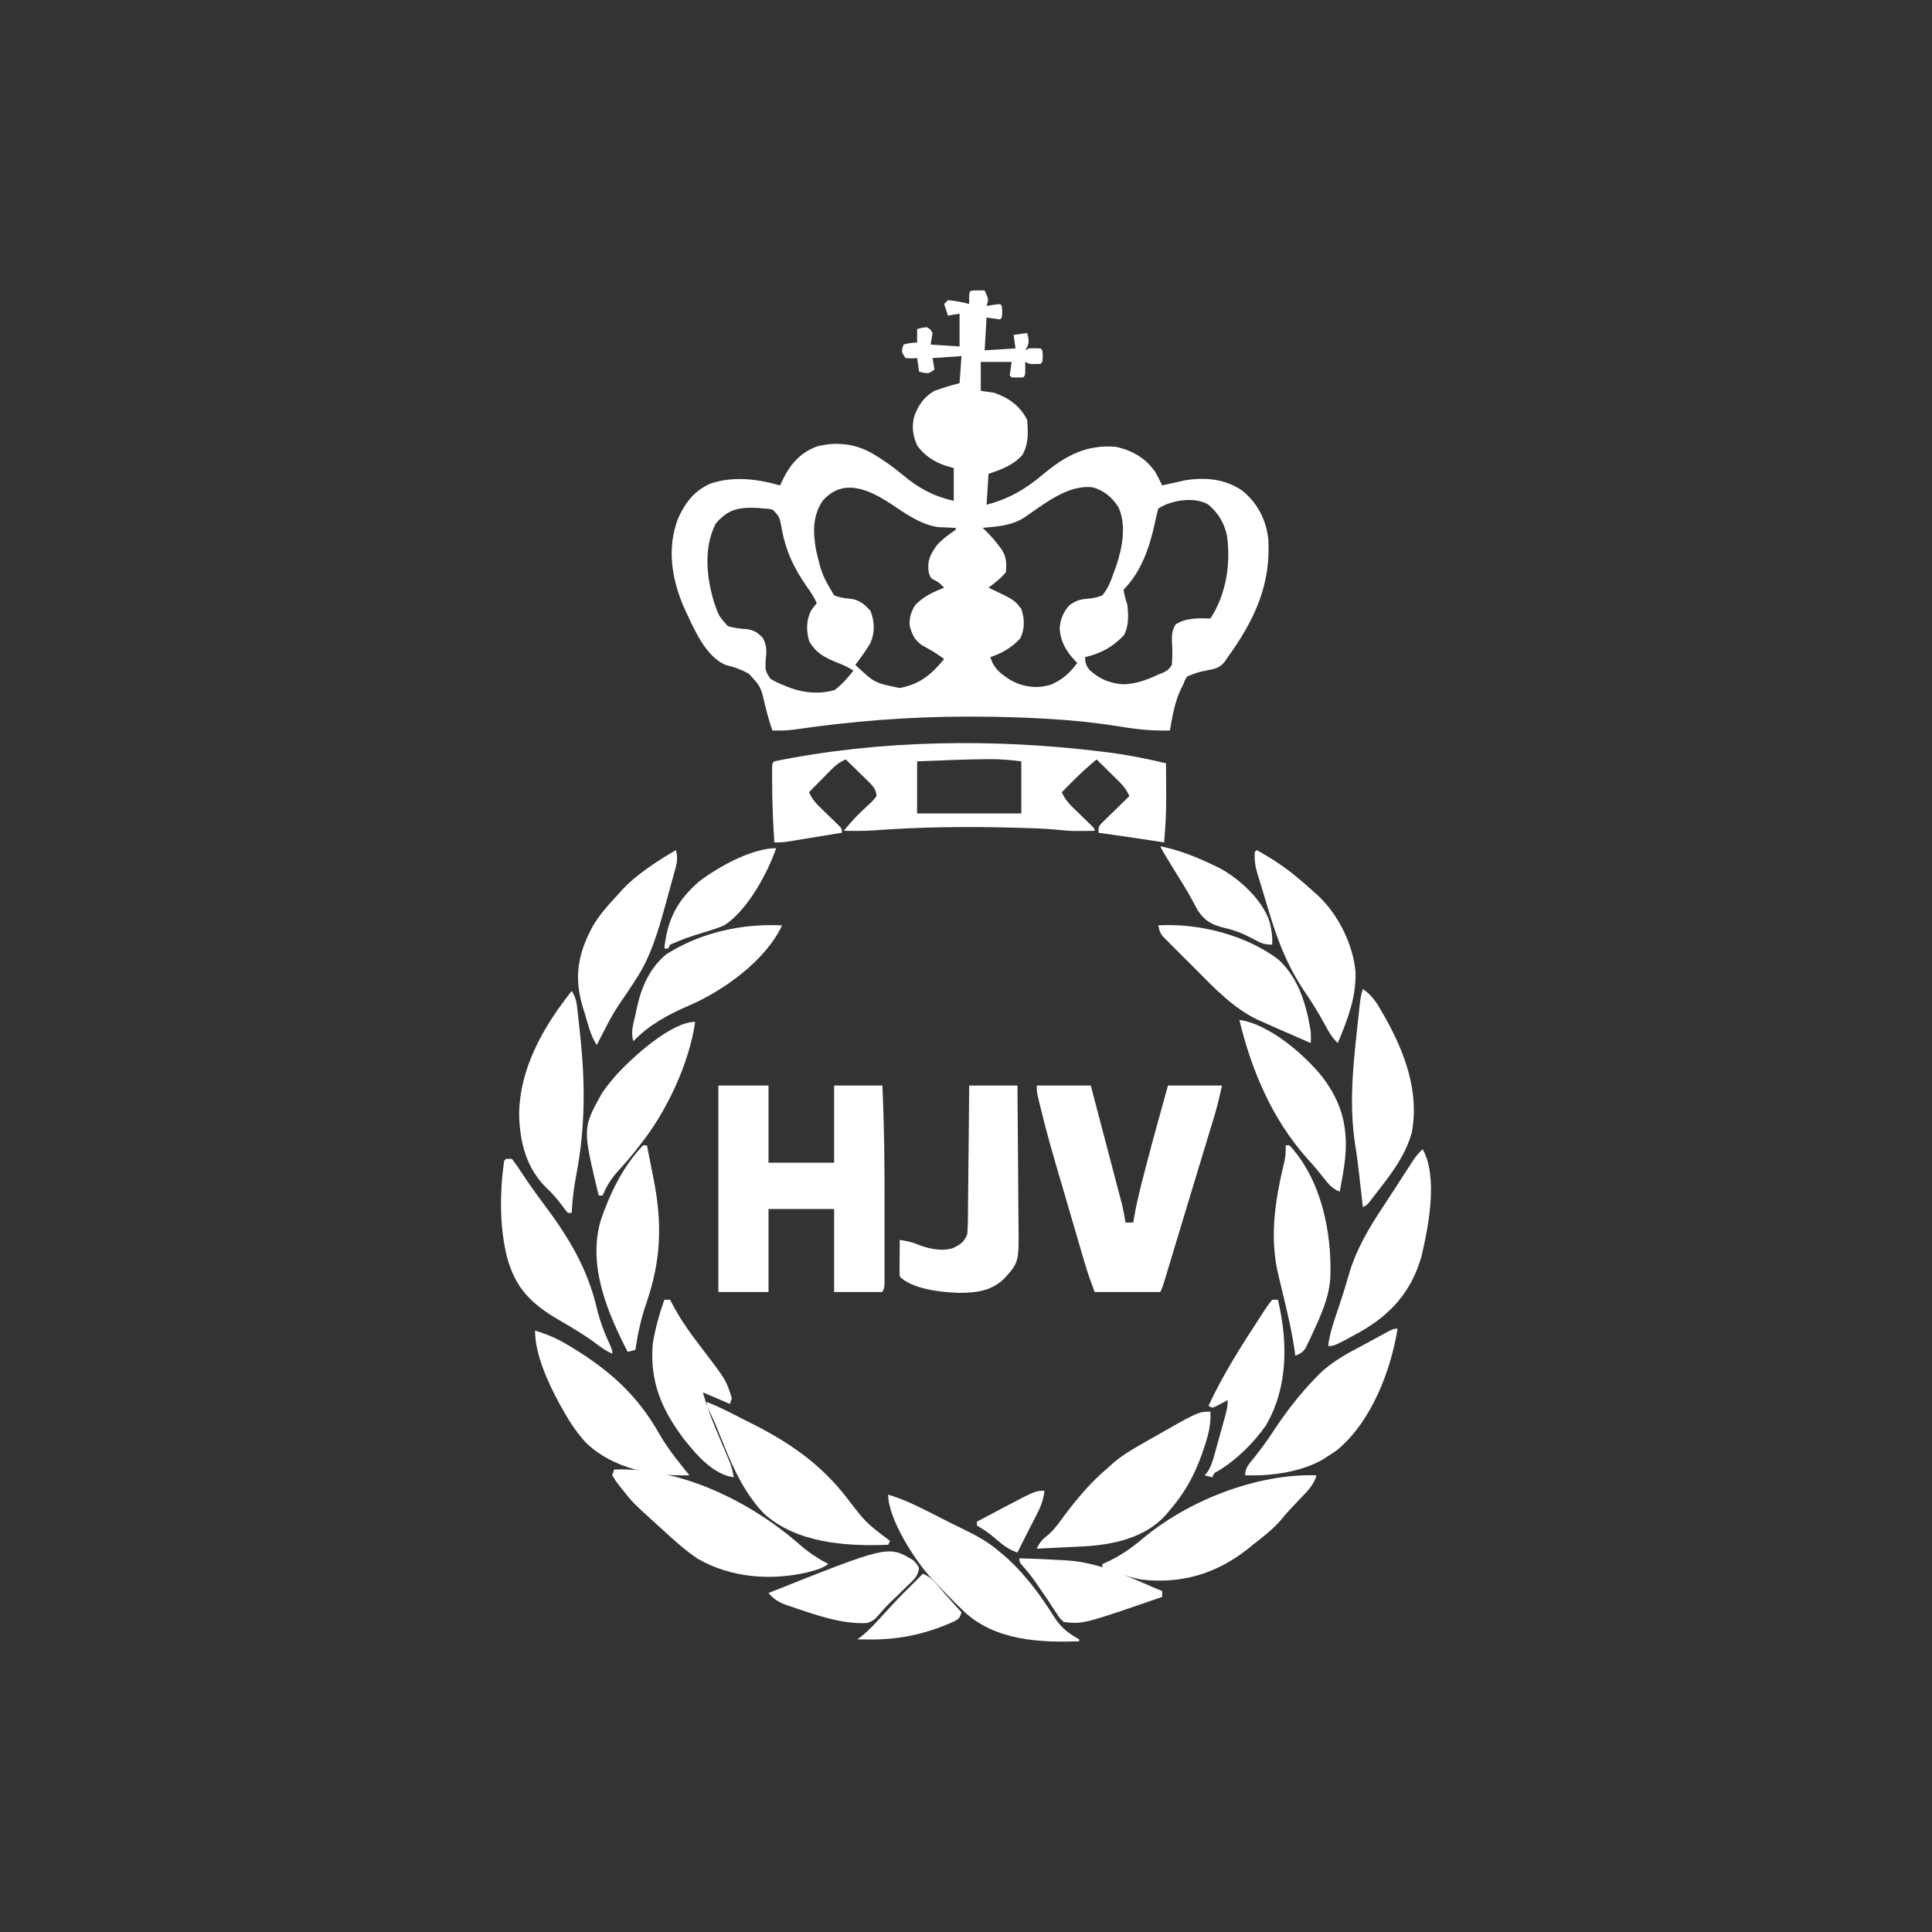 <?xml version="1.0" encoding="UTF-8" standalone="no"?>
<svg
   version="1.1"
   width="500"
   height="500"
   id="svg32"
   sodipodi:docname="logo-hjemmeværnet-tile.svg"
   inkscape:version="1.4.2 (f4327f4, 2025-05-13)"
   xmlns:inkscape="http://www.inkscape.org/namespaces/inkscape"
   xmlns:sodipodi="http://sodipodi.sourceforge.net/DTD/sodipodi-0.dtd"
   xmlns="http://www.w3.org/2000/svg"
   xmlns:svg="http://www.w3.org/2000/svg">
  <rect width="100%" height="100%" fill="#333333" stroke="none"/>
  <defs
     id="defs32" />
  <sodipodi:namedview
     id="namedview32"
     pagecolor="#505050"
     bordercolor="#eeeeee"
     borderopacity="1"
     inkscape:showpageshadow="0"
     inkscape:pageopacity="0"
     inkscape:pagecheckerboard="0"
     inkscape:deskcolor="#505050"
     inkscape:zoom="0.773"
     inkscape:cx="384.86417"
     inkscape:cy="303.36352"
     inkscape:window-width="1920"
     inkscape:window-height="991"
     inkscape:window-x="-9"
     inkscape:window-y="-9"
     inkscape:window-maximized="1"
     inkscape:current-layer="svg32" />
  <path
     d="m 253.108,75.151 c 0.566,0.01 1.133,0.021 1.717,0.031 1.061,2.31 1.061,2.31 0.499,3.995 0.85,-0.139 0.85,-0.139 1.717,-0.281 0.881,-0.108 0.881,-0.108 1.779,-0.218 0.499,0.499 0.499,0.499 0.562,1.998 -0.062,1.498 -0.062,1.498 -0.562,1.998 -1.154,-0.165 -2.307,-0.33 -3.496,-0.499 -0.165,2.802 -0.33,5.603 -0.499,8.49 2.637,-0.165 5.274,-0.33 7.99,-0.499 -0.165,-1.154 -0.33,-2.307 -0.499,-3.496 1.154,-0.165 2.307,-0.33 3.496,-0.499 0.404,1.456 0.608,2.228 0.031,3.652 -0.175,0.278 -0.35,0.556 -0.531,0.843 0.494,-0.247 0.494,-0.247 0.999,-0.499 1.529,-0.062 1.529,-0.062 2.996,0 0.499,0.499 0.499,0.499 0.562,1.998 -0.062,1.498 -0.062,1.498 -0.562,1.998 -2.761,0.118 -2.761,0.118 -3.995,-0.499 0.015,0.85 0.015,0.85 0.031,1.717 -0.031,1.779 -0.031,1.779 -0.531,2.279 -1.498,0.062 -1.498,0.062 -2.996,0 -0.165,-0.165 -0.33,-0.33 -0.499,-0.499 0.165,-1.154 0.33,-2.307 0.499,-3.496 -2.637,0 -5.274,0 -7.99,0 0,2.472 0,4.944 0,7.491 1.154,0.165 2.307,0.33 3.496,0.499 3.733,1.327 6.691,3.394 8.49,6.992 0.297,3.167 0.408,6.301 -1.233,9.114 -2.301,2.629 -5.527,3.793 -8.755,4.869 -0.165,2.637 -0.33,5.274 -0.499,7.99 5.775,-1.507 10.09,-4.028 14.637,-7.869 5.771,-4.808 11.187,-7.759 18.823,-7.113 4.195,0.922 7.683,2.89 10.16,6.461 0.48,0.822 0.908,1.674 1.327,2.528 0.165,0.33 0.33,0.659 0.499,0.999 0.295,-0.066 0.591,-0.133 0.895,-0.201 0.395,-0.088 0.789,-0.176 1.196,-0.267 0.388,-0.087 0.776,-0.174 1.176,-0.263 0.405,-0.088 0.81,-0.176 1.227,-0.267 0.393,-0.09 0.787,-0.18 1.192,-0.273 5.348,-0.927 10.497,-0.458 15.041,2.618 3.962,3.224 6.205,7.566 6.74,12.637 0.704,11.794 -3.692,21.079 -10.487,30.463 -0.476,0.696 -0.476,0.696 -0.962,1.407 -1.287,1.355 -2.184,1.573 -4.001,1.933 -2.849,0.569 -2.849,0.569 -5.525,1.654 -0.629,0.928 -0.629,0.928 -0.999,1.998 -0.159,0.302 -0.318,0.604 -0.482,0.915 -1.735,3.532 -2.345,7.226 -3.014,11.071 -4.23,0.128 -8.192,-0.24 -12.36,-0.936 -4.435,-0.697 -8.852,-1.292 -13.328,-1.654 -0.653,-0.053 -0.653,-0.053 -1.319,-0.108 -8.168,-0.618 -16.334,-0.901 -24.525,-0.891 -0.676,4.6e-4 -0.676,4.6e-4 -1.365,7e-4 -14.908,0.027 -29.62,1.21 -44.37,3.364 -1.906,0.265 -3.688,0.258 -5.609,0.225 -0.771,-2.214 -1.372,-4.436 -1.935,-6.711 -1.062,-4.627 -1.062,-4.627 -4.173,-7.996 -1.89,-0.998 -3.592,-1.714 -5.69,-2.148 -5.591,-2.071 -8.681,-9.911 -11.08,-14.982 -3.206,-7.351 -4.477,-15.47 -1.498,-23.123 1.858,-4.053 4.127,-7.015 8.24,-8.901 5.997,-2.037 12.159,-1.256 18.134,0.437 0.151,-0.332 0.303,-0.663 0.458,-1.005 2.008,-4.232 4.412,-7.242 8.899,-9.028 4.764,-1.329 9.803,-0.842 14.114,1.543 2.974,1.681 5.652,3.583 8.271,5.774 4.182,3.482 7.886,5.484 13.203,6.711 0,-2.802 0,-5.603 0,-8.49 -0.989,-0.278 -0.989,-0.278 -1.998,-0.562 -3.069,-1.026 -5.529,-2.627 -7.46,-5.244 -1.148,-2.565 -1.506,-5.034 -0.706,-7.799 1.109,-2.816 2.503,-4.869 5.17,-6.371 2.147,-0.805 4.271,-1.402 6.492,-1.998 0.165,-2.307 0.33,-4.614 0.499,-6.992 -2.472,0.165 -4.944,0.33 -7.491,0.499 0.165,0.989 0.33,1.978 0.499,2.996 -1.498,0.999 -1.498,0.999 -2.84,0.812 -0.381,-0.103 -0.762,-0.206 -1.155,-0.312 -0.247,-1.73 -0.247,-1.73 -0.499,-3.496 -0.474,0.031 -0.948,0.062 -1.436,0.094 -0.515,-0.031 -1.03,-0.062 -1.561,-0.094 -0.999,-1.498 -0.999,-1.498 -0.812,-2.591 0.103,-0.299 0.206,-0.597 0.312,-0.905 1.244,-0.343 2.187,-0.499 3.496,-0.499 0,-1.154 0,-2.307 0,-3.496 1.155,-0.343 1.155,-0.343 2.497,-0.499 0.936,0.531 0.936,0.531 1.498,1.498 -0.165,0.989 -0.33,1.978 -0.499,2.996 2.472,0.165 4.944,0.33 7.491,0.499 0,-2.802 0,-5.603 0,-8.49 -0.989,0.165 -1.978,0.33 -2.996,0.499 -0.494,-1.483 -0.494,-1.483 -0.999,-2.996 0.33,-0.33 0.659,-0.659 0.999,-0.999 1.875,0.174 3.68,0.491 5.493,0.999 -0.015,-0.726 -0.015,-0.726 -0.031,-1.467 0.045,-2.192 0.072,-2.02 2.31,-2.06 z M 212.938,129.554 c -2.693,3.96 -2.553,8.353 -1.717,12.926 1.483,6.192 1.483,6.192 4.651,11.607 1.432,0.57 2.65,0.741 4.182,0.864 2.346,0.241 3.71,1.475 5.244,3.162 1.072,2.8 1.169,5.592 -0.059,8.357 -1.167,1.963 -2.495,3.777 -3.874,5.595 4.96,4.675 4.96,4.675 11.486,5.993 5.179,-0.97 8.216,-3.505 11.486,-7.491 -1.831,-1.436 -3.788,-2.528 -5.823,-3.648 -1.869,-1.354 -2.533,-2.829 -3.104,-5.029 -0.077,-2.222 0.331,-3.381 1.436,-5.306 2.187,-2.239 4.604,-3.346 7.491,-4.495 -0.842,-0.885 -1.443,-1.472 -2.559,-1.998 -0.936,-0.499 -0.936,-0.499 -1.436,-1.998 -0.414,-2.957 0.394,-4.578 2.064,-6.915 1.235,-1.423 2.601,-2.475 4.159,-3.525 0.254,-0.18 0.507,-0.36 0.769,-0.546 0,-0.165 0,-0.33 0,-0.499 -0.625,-0.019 -0.625,-0.019 -1.262,-0.039 -0.562,-0.028 -1.124,-0.057 -1.703,-0.086 -0.55,-0.023 -1.101,-0.046 -1.668,-0.07 -4.647,-0.761 -8.404,-3.524 -12.25,-6.086 -5.661,-3.684 -12.219,-6.69 -17.513,-0.773 z m 52.125,4.403 c -3.302,2.095 -6.916,2.314 -10.737,2.651 0.568,0.554 0.568,0.554 1.147,1.12 1.09,1.112 2.046,2.193 2.973,3.437 0.25,0.331 0.5,0.662 0.757,1.003 1.271,1.923 1.348,3.678 1.116,5.926 -1.321,1.614 -2.832,2.759 -4.495,3.995 0.404,0.187 0.807,0.375 1.223,0.568 5.453,2.611 5.453,2.611 7.267,4.926 0.883,2.65 0.928,5.065 -0.25,7.616 -2.134,2.348 -4.744,3.839 -7.741,4.869 0.798,3.014 2.977,4.564 5.53,6.127 3.343,1.699 6.711,2.093 10.306,0.923 2.94,-1.333 4.718,-2.978 6.637,-5.552 -0.199,-0.2 -0.398,-0.4 -0.603,-0.607 -2.317,-2.486 -3.787,-4.99 -3.939,-8.453 0.186,-2.435 0.968,-4.092 2.544,-5.923 1.436,-0.981 2.565,-1.465 4.305,-1.598 1.542,-0.128 2.75,-0.307 4.184,-0.899 1.497,-1.81 2.226,-3.791 2.996,-5.993 0.308,-0.835 0.308,-0.835 0.622,-1.687 1.545,-4.7 2.667,-10.403 0.564,-15.105 -1.549,-2.517 -3.795,-4.407 -6.679,-5.181 -6.493,-0.764 -12.623,4.382 -17.729,7.836 z m 34.708,-2.343 c -0.375,1.32 -0.673,2.591 -0.936,3.933 -1.331,6.125 -3.513,12.502 -8.053,17.042 0.181,1.413 0.548,2.642 0.999,3.995 0.245,2.779 0.384,5.197 -0.843,7.741 -2.809,3.037 -6.105,4.836 -10.144,5.743 0.039,1.337 0.284,2.233 1.135,3.277 2.602,2.443 5.537,3.628 9.108,3.761 3.168,-0.199 5.892,-1.178 8.734,-2.544 0.54,-0.201 0.54,-0.201 1.09,-0.406 1.207,-0.583 1.714,-0.929 2.405,-2.091 0.198,-2.067 0.157,-4.02 0.025,-6.086 -0.025,-1.834 0.034,-2.841 0.973,-4.401 2.716,-1.682 5.902,-1.645 8.989,-1.498 4.08,-6.266 5.322,-14.135 4.282,-21.476 -0.766,-3.378 -2.164,-5.709 -4.781,-7.988 -3.523,-2.168 -9.661,-1.217 -12.984,0.999 z m -114.55,3.933 c -3.166,6.088 -2.384,13.893 -0.431,20.278 1.184,3.537 1.184,3.537 3.615,6.252 1.668,0.452 3.208,0.652 4.934,0.743 1.911,0.313 2.708,0.877 4.056,2.253 1.189,2.05 0.97,3.65 0.749,5.962 -0.087,2.532 -0.087,2.532 1.182,4.596 1.325,0.817 2.601,1.392 4.062,1.927 0.407,0.167 0.814,0.333 1.233,0.505 3.672,1.317 7.655,1.627 11.408,0.494 1.907,-1.419 3.355,-3.147 4.838,-4.994 -1.46,-0.973 -2.771,-1.524 -4.401,-2.154 -3.201,-1.326 -5.211,-2.399 -7.054,-5.431 -0.75,-2.69 -0.804,-5.324 0.453,-7.883 0.546,-0.825 0.546,-0.825 1.514,-2.011 -0.73,-1.635 -1.709,-3.045 -2.736,-4.506 -3.372,-4.836 -5.426,-9.43 -6.441,-15.282 -0.472,-2.532 -0.472,-2.532 -2.185,-4.37 -0.955,-0.248 -0.955,-0.248 -2.122,-0.312 -0.579,-0.053 -1.157,-0.106 -1.754,-0.16 -4.882,-0.223 -7.784,0.299 -10.918,4.093 z"
     fill="#ffffff"
     id="path1"
     style="stroke-width:0.499" />
  <path
     d="m 185.908,280.935 c 4.285,0 8.57,0 12.984,0 0,6.592 0,13.184 0,19.976 5.603,0 11.207,0 16.98,0 0,-6.592 0,-13.184 0,-19.976 4.12,0 8.24,0 12.485,0 0.484,10.262 0.578,20.494 0.564,30.765 -0.003,2.277 -7e-4,4.554 0.002,6.831 0.002,1.768 7e-4,3.535 -6e-5,5.303 -3.3e-4,0.841 8e-5,1.682 7e-4,2.523 7e-4,1.162 -4.9e-4,2.324 -0.004,3.486 7e-4,0.345 0.002,0.69 0.003,1.045 -0.011,2.37 -0.011,2.37 -0.567,3.483 -4.12,0 -8.24,0 -12.485,0 0,-7.086 0,-14.173 0,-21.474 -5.603,0 -11.207,0 -16.98,0 0,7.086 0,14.173 0,21.474 -4.285,0 -8.57,0 -12.984,0 0,-17.634 0,-35.268 0,-53.436 z"
     fill="#ffffff"
     id="path2"
     style="stroke-width:0.499" />
  <path
     d="m 285.288,194.539 c 0.785,0.096 0.785,0.096 1.587,0.194 5.05,0.637 9.94,1.627 14.893,2.803 0.015,2.195 0.023,4.391 0.031,6.586 0.004,0.613 0.008,1.225 0.013,1.856 0.011,4.036 -0.169,8.015 -0.543,12.033 -0.391,-0.061 -0.782,-0.123 -1.185,-0.186 -5.257,-0.822 -10.526,-1.565 -15.794,-2.311 0,-1.498 0,-1.498 0.734,-2.402 0.335,-0.327 0.67,-0.654 1.014,-0.991 0.361,-0.356 0.721,-0.711 1.092,-1.078 0.381,-0.369 0.762,-0.737 1.155,-1.117 0.572,-0.562 0.572,-0.562 1.155,-1.134 0.944,-0.926 1.89,-1.848 2.84,-2.767 -0.696,-1.574 -1.511,-2.628 -2.735,-3.831 -0.502,-0.497 -0.502,-0.497 -1.014,-1.005 -0.523,-0.511 -0.523,-0.511 -1.057,-1.032 -0.353,-0.348 -0.706,-0.697 -1.069,-1.055 -0.869,-0.857 -1.741,-1.712 -2.614,-2.565 -2.255,1.886 -4.401,3.833 -6.461,5.93 -0.246,0.248 -0.492,0.497 -0.746,0.753 -0.595,0.601 -1.189,1.204 -1.782,1.806 0.695,1.574 1.505,2.617 2.735,3.814 0.502,0.494 0.502,0.494 1.014,0.998 0.349,0.338 0.698,0.677 1.057,1.025 0.694,0.677 1.387,1.355 2.08,2.035 0.461,0.448 0.461,0.448 0.932,0.905 0.672,0.713 0.672,0.713 0.672,1.212 -1.061,0.014 -2.122,0.023 -3.184,0.031 -0.591,0.006 -1.182,0.012 -1.791,0.018 -1.433,-0.013 -2.827,-0.123 -4.251,-0.283 -3.583,-0.384 -7.182,-0.448 -10.782,-0.546 -0.369,-0.01 -0.738,-0.021 -1.118,-0.032 -12.096,-0.34 -24.175,-0.191 -36.247,0.718 -2.517,0.151 -5.03,0.136 -7.55,0.094 1.409,-1.713 2.827,-3.353 4.436,-4.881 0.251,-0.24 0.502,-0.48 0.76,-0.728 0.507,-0.482 1.019,-0.958 1.536,-1.428 0.805,-0.742 0.805,-0.742 1.758,-1.952 -0.145,-1.771 -0.946,-2.622 -2.187,-3.831 -0.336,-0.332 -0.673,-0.663 -1.019,-1.005 -0.353,-0.341 -0.706,-0.681 -1.07,-1.032 -0.355,-0.348 -0.71,-0.697 -1.076,-1.055 -0.876,-0.859 -1.756,-1.713 -2.638,-2.565 -1.574,0.696 -2.628,1.511 -3.831,2.735 -0.332,0.335 -0.663,0.67 -1.005,1.014 -0.341,0.349 -0.681,0.698 -1.032,1.057 -0.348,0.353 -0.697,0.706 -1.055,1.069 -0.857,0.869 -1.712,1.741 -2.565,2.614 0.694,1.573 1.499,2.607 2.735,3.796 0.335,0.327 0.67,0.654 1.014,0.991 0.349,0.336 0.698,0.672 1.057,1.018 0.695,0.67 1.389,1.342 2.08,2.017 0.307,0.296 0.615,0.592 0.932,0.897 0.672,0.769 0.672,0.769 0.672,1.768 -2.168,0.358 -4.336,0.713 -6.505,1.067 -0.737,0.121 -1.475,0.242 -2.212,0.363 -1.061,0.175 -2.122,0.348 -3.183,0.521 -0.957,0.157 -0.957,0.157 -1.934,0.317 -1.648,0.229 -1.648,0.229 -3.646,0.229 -0.335,-5.182 -0.552,-10.35 -0.562,-15.544 -0.002,-0.482 -0.004,-0.965 -0.007,-1.461 7e-4,-0.446 0.002,-0.892 0.003,-1.352 4.8e-4,-0.397 7e-4,-0.795 0.001,-1.204 0.065,-0.915 0.065,-0.915 0.564,-1.414 27.298,-5.607 57.305,-5.941 84.898,-2.497 z m -47.942,2.497 c 0,4.45 0,8.899 0,13.484 8.899,0 17.799,0 26.968,0 0,-4.45 0,-8.899 0,-13.484 -2.691,-0.336 -5.182,-0.58 -7.866,-0.562 -0.368,7e-4 -0.736,0.002 -1.116,0.003 -5.998,0.043 -11.994,0.326 -17.986,0.559 z"
     fill="#ffffff"
     id="path3"
     style="stroke-width:0.499" />
  <path
     d="m 268.309,280.935 c 4.614,0 9.229,0 13.983,0 1.1,4.18 2.198,8.361 3.295,12.542 0.509,1.942 1.019,3.883 1.53,5.824 0.493,1.875 0.985,3.749 1.477,5.625 0.187,0.714 0.375,1.428 0.563,2.142 0.264,1.002 0.527,2.005 0.789,3.008 0.15,0.57 0.299,1.14 0.454,1.727 0.366,1.524 0.645,3.04 0.882,4.589 0.659,0 1.318,0 1.998,0 0.077,-0.47 0.077,-0.47 0.155,-0.949 0.68,-3.965 1.635,-7.833 2.654,-11.723 0.175,-0.672 0.349,-1.343 0.524,-2.015 1.811,-6.944 3.73,-13.857 5.656,-20.77 4.614,0 9.229,0 13.983,0 -0.581,2.616 -1.134,5.09 -1.904,7.631 -0.174,0.577 -0.348,1.154 -0.527,1.748 -0.187,0.613 -0.373,1.226 -0.565,1.857 -0.198,0.655 -0.396,1.31 -0.594,1.965 -0.525,1.736 -1.051,3.471 -1.578,5.206 -0.542,1.786 -1.083,3.573 -1.624,5.36 -0.848,2.8 -1.696,5.599 -2.546,8.398 -0.96,3.165 -1.916,6.331 -2.87,9.498 -0.343,1.137 -0.686,2.275 -1.029,3.412 -0.205,0.68 -0.41,1.36 -0.614,2.04 -0.273,0.909 -0.548,1.817 -0.823,2.726 -0.146,0.485 -0.292,0.97 -0.443,1.47 -0.365,1.127 -0.365,1.127 -0.864,2.126 -5.603,0 -11.207,0 -16.98,0 -0.953,-2.541 -1.825,-4.971 -2.583,-7.559 -0.147,-0.498 -0.147,-0.498 -0.296,-1.006 -0.32,-1.088 -0.637,-2.176 -0.954,-3.264 -0.226,-0.772 -0.452,-1.543 -0.677,-2.315 -0.473,-1.618 -0.945,-3.237 -1.417,-4.856 -0.476,-1.635 -0.954,-3.27 -1.434,-4.904 -4.553,-15.511 -4.553,-15.511 -6.456,-23.101 -0.122,-0.488 -0.245,-0.976 -0.371,-1.479 -0.794,-3.25 -0.794,-3.25 -0.794,-4.951 z"
     fill="#ffffff"
     id="path4"
     style="stroke-width:0.499" />
  <path
     d="m 250.83,280.935 c 4.12,0 8.24,0 12.485,0 0.057,5.644 0.102,11.287 0.129,16.931 0.013,2.621 0.031,5.242 0.059,7.863 0.027,2.532 0.042,5.064 0.049,7.596 0.004,0.963 0.014,1.926 0.027,2.89 0.14,10.41 0.14,10.41 -3.599,14.599 -3.349,3.318 -7.404,3.79 -11.958,3.77 -4.46,-0.147 -11.905,-0.944 -15.17,-4.209 -0.043,-0.707 -0.053,-1.416 -0.049,-2.124 0.001,-0.426 0.003,-0.853 0.005,-1.292 0.004,-0.448 0.008,-0.897 0.013,-1.359 0.002,-0.45 0.004,-0.901 0.007,-1.365 0.006,-1.116 0.014,-2.232 0.024,-3.349 1.767,0.259 3.17,0.57 4.838,1.249 2.815,1.082 5.896,1.754 8.851,0.901 1.975,-0.911 2.991,-1.578 3.79,-3.648 0.104,-1.27 0.155,-2.487 0.159,-3.757 0.008,-0.563 0.008,-0.563 0.015,-1.137 0.015,-1.238 0.024,-2.475 0.032,-3.713 0.009,-0.859 0.019,-1.719 0.029,-2.578 0.026,-2.259 0.045,-4.519 0.064,-6.778 0.02,-2.306 0.045,-4.613 0.071,-6.919 0.048,-4.524 0.09,-9.048 0.129,-13.572 z"
     fill="#ffffff"
     id="path5"
     style="stroke-width:0.499" />
  <path
     d="m 158.94,380.315 c 17.296,-0.682 35.542,8.42 48.223,19.603 2.231,1.95 4.603,3.473 7.21,4.868 -1.451,0.968 -2.457,1.336 -4.12,1.779 -0.456,0.124 -0.912,0.248 -1.381,0.377 -9.534,2.184 -19.831,1.371 -28.357,-3.574 -3.1,-2.09 -5.842,-4.548 -8.591,-7.072 -0.486,-0.441 -0.486,-0.441 -0.981,-0.89 -7.244,-6.578 -7.244,-6.578 -10.005,-10.096 -0.256,-0.318 -0.512,-0.636 -0.776,-0.964 -0.722,-0.94 -0.722,-0.94 -1.721,-2.532 0.165,-0.494 0.33,-0.989 0.499,-1.498 z"
     fill="#ffffff"
     id="path6"
     style="stroke-width:0.499" />
  <path
     d="m 313.255,365.333 c 0.121,2.72 -0.26,4.929 -1.061,7.522 -0.113,0.37 -0.226,0.739 -0.343,1.12 -2.044,6.502 -4.668,11.678 -9.083,16.827 -0.477,0.579 -0.477,0.579 -0.964,1.17 -5.469,6.103 -13.757,7.816 -21.585,8.247 -1.181,0.059 -2.363,0.112 -3.545,0.164 -0.815,0.041 -1.63,0.082 -2.444,0.124 -1.973,0.1 -3.947,0.193 -5.921,0.282 0.774,-1.736 1.677,-2.57 3.165,-3.752 1.582,-1.413 2.764,-3.159 4.014,-4.862 3.43,-4.57 6.906,-8.685 11.299,-12.36 0.225,-0.211 0.45,-0.422 0.682,-0.639 2.733,-2.497 5.85,-4.25 9.057,-6.071 0.287,-0.164 0.574,-0.329 0.87,-0.498 12.708,-7.274 12.708,-7.274 15.86,-7.274 z"
     fill="#ffffff"
     id="path7"
     style="stroke-width:0.499" />
  <path
     d="m 229.855,386.807 c 3.834,1.147 7.273,2.8 10.831,4.619 1.155,0.586 2.311,1.172 3.467,1.758 0.55,0.28 1.1,0.56 1.666,0.848 1.254,0.633 2.511,1.255 3.776,1.864 3.179,1.536 6.032,3.105 8.726,5.394 0.332,0.272 0.663,0.543 1.005,0.823 5.408,4.553 9.782,10.399 13.509,16.375 1.563,2.417 3.128,3.855 5.618,5.281 0.278,0.163 0.556,0.326 0.843,0.494 0,0.165 0,0.33 0,0.499 -10.282,0.383 -21.539,-0.229 -29.499,-7.427 -2.755,-2.588 -5.376,-5.293 -7.956,-8.055 -0.257,-0.269 -0.514,-0.537 -0.779,-0.814 -4.169,-4.439 -11.206,-15.328 -11.206,-21.659 z"
     fill="#ffffff"
     id="path8"
     style="stroke-width:0.499" />
  <path
     d="m 340.722,381.813 c -0.749,2.535 -2.296,4.049 -4.089,5.899 -0.594,0.624 -1.188,1.248 -1.781,1.873 -0.283,0.297 -0.567,0.595 -0.859,0.901 -0.897,0.959 -1.738,1.956 -2.573,2.969 -2.112,2.439 -4.642,4.36 -7.179,6.336 -0.481,0.389 -0.962,0.778 -1.457,1.178 -8.128,6.399 -17.242,9.024 -27.508,7.811 -3.419,-0.709 -6.708,-1.813 -9.988,-2.996 0,-0.33 0,-0.659 0,-0.999 0.553,-0.246 0.553,-0.246 1.118,-0.497 3.419,-1.603 6.187,-3.441 9.057,-5.884 11.781,-9.975 29.691,-17.095 45.258,-16.591 z"
     fill="#ffffff"
     id="path9"
     style="stroke-width:0.499" />
  <path
     d="m 182.912,362.836 c 3.22,1.224 6.258,2.842 9.325,4.403 0.782,0.397 1.565,0.792 2.349,1.185 9.771,4.905 18,10.606 24.704,19.381 4.808,6.275 4.808,6.275 11.065,10.987 -0.165,0.33 -0.33,0.659 -0.499,0.999 -10.916,0.422 -23.757,-0.414 -32.215,-8.135 -4.755,-5.077 -7.546,-10.877 -10.109,-17.241 -0.423,-1.037 -0.847,-2.074 -1.273,-3.11 -0.382,-0.933 -0.76,-1.867 -1.138,-2.801 -0.478,-1.126 -0.996,-2.237 -1.55,-3.328 -0.659,-1.343 -0.659,-1.343 -0.659,-2.342 z"
     fill="#ffffff"
     id="path10"
     style="stroke-width:0.499" />
  <path
     d="m 147.954,256.464 c 1.154,1.73 1.302,3.147 1.516,5.156 0.062,0.547 0.062,0.547 0.126,1.105 0.134,1.19 0.261,2.38 0.387,3.571 0.044,0.406 0.087,0.811 0.132,1.229 1.352,12.629 1.408,24.003 -0.962,36.483 -0.619,3.296 -1.057,6.532 -1.199,9.887 -0.33,0 -0.659,0 -0.999,0 -0.722,-0.843 -0.722,-0.843 -1.561,-1.998 -1.225,-1.633 -2.476,-3.067 -3.964,-4.463 -5.273,-5.17 -6.884,-11.806 -7.085,-19.008 0.152,-12.079 6.293,-22.716 13.609,-31.962 z"
     fill="#ffffff"
     id="path11"
     style="stroke-width:0.499" />
  <path
     d="m 361.696,343.859 c -1.776,10.98 -6.825,24.096 -15.637,31.4 -0.768,0.539 -1.549,1.059 -2.341,1.561 -0.406,0.266 -0.811,0.532 -1.229,0.806 -5.944,3.432 -13.471,4.368 -20.245,4.188 0,-2.024 1.027,-2.962 2.247,-4.463 1.689,-2.131 3.287,-4.276 4.775,-6.555 3.266,-4.978 6.817,-9.665 10.956,-13.952 0.355,-0.374 0.711,-0.748 1.077,-1.133 3.473,-3.396 7.539,-5.534 11.801,-7.772 1.037,-0.548 2.066,-1.108 3.093,-1.676 4.365,-2.403 4.365,-2.403 5.503,-2.403 z"
     fill="#ffffff"
     id="path12"
     style="stroke-width:0.499" />
  <path
     d="m 130.974,299.912 c 0.494,0 0.989,0 1.498,0 0.87,1.116 1.638,2.217 2.403,3.402 1.828,2.754 3.707,5.447 5.696,8.088 6.438,8.549 11.446,16.713 13.897,27.201 0.805,3.346 1.951,6.361 3.405,9.473 0.568,1.276 0.568,1.276 0.568,2.275 -1.582,-0.726 -2.867,-1.624 -4.245,-2.684 -3.052,-2.258 -6.28,-4.169 -9.566,-6.067 -7.111,-4.159 -11.217,-8.157 -13.412,-16.245 -1.98,-7.89 -1.896,-16.921 -0.743,-24.944 0.165,-0.165 0.33,-0.33 0.499,-0.499 z"
     fill="#ffffff"
     id="path13"
     style="stroke-width:0.499" />
  <path
     d="m 138.465,344.358 c 3.109,0.917 5.815,2.096 8.583,3.777 0.549,0.331 0.549,0.331 1.109,0.668 9.608,5.86 16.813,12.283 22.406,22.172 1.695,2.988 3.704,5.664 5.856,8.342 0.371,0.464 0.742,0.928 1.124,1.407 0.288,0.36 0.577,0.72 0.874,1.09 -9.595,0.236 -19.578,-1.644 -26.749,-8.396 -2.269,-2.497 -4.071,-5.142 -5.712,-8.084 -0.485,-0.843 -0.485,-0.843 -0.979,-1.703 -2.991,-5.436 -6.512,-12.998 -6.512,-19.272 z"
     fill="#ffffff"
     id="path14"
     style="stroke-width:0.499" />
  <path
     d="m 325.24,220.008 c 3.971,2.183 7.542,4.547 10.987,7.491 0.355,0.299 0.709,0.599 1.075,0.907 0.988,0.848 1.957,1.712 2.92,2.589 0.303,0.27 0.606,0.541 0.919,0.819 5.184,4.855 9.06,12.635 9.658,19.72 0.214,6.646 -2.081,12.39 -4.584,18.413 -1.587,-1.49 -2.506,-3.219 -3.527,-5.119 -1.537,-2.807 -3.175,-5.483 -4.994,-8.115 -4.93,-7.278 -7.581,-14.753 -10.01,-23.186 -0.403,-1.388 -0.823,-2.77 -1.252,-4.151 -0.231,-0.751 -0.462,-1.502 -0.693,-2.253 -0.156,-0.494 -0.156,-0.494 -0.314,-0.999 -0.576,-1.921 -0.828,-3.614 -0.684,-5.618 0.165,-0.165 0.33,-0.33 0.499,-0.499 z"
     fill="#ffffff"
     id="path15"
     style="stroke-width:0.499" />
  <path
     d="m 368.189,297.415 c 4.03,7.143 1.503,20.133 -0.343,27.841 -2.63,9.117 -8.011,15.055 -16.137,19.601 -6.425,3.496 -6.425,3.496 -7.99,3.496 0.433,-3.61 1.733,-7.013 2.861,-10.451 0.184,-0.563 0.369,-1.126 0.559,-1.706 0.276,-0.843 0.276,-0.843 0.558,-1.703 0.46,-1.445 0.886,-2.892 1.295,-4.352 1.965,-6.803 5.264,-12.33 9.181,-18.197 1.058,-1.592 2.094,-3.196 3.126,-4.805 2.659,-4.132 2.659,-4.132 3.87,-5.989 0.387,-0.596 0.387,-0.596 0.783,-1.203 0.68,-0.952 1.383,-1.737 2.237,-2.532 z"
     fill="#ffffff"
     id="path16"
     style="stroke-width:0.499" />
  <path
     d="m 352.707,255.965 c 2.381,1.634 3.571,3.503 4.963,5.962 0.217,0.378 0.434,0.757 0.658,1.147 5.142,9.08 9.061,19.435 7.04,30.05 -1.842,6.612 -6.148,11.712 -10.267,17.061 -0.244,0.318 -0.489,0.636 -0.741,0.964 -0.654,0.749 -0.654,0.749 -1.653,1.248 -0.037,-0.336 -0.075,-0.672 -0.114,-1.018 -0.179,-1.596 -0.36,-3.192 -0.542,-4.788 -0.066,-0.59 -0.132,-1.18 -0.2,-1.788 -0.317,-2.774 -0.65,-5.539 -1.093,-8.296 -1.882,-11.742 -0.267,-23.3 0.981,-35.042 0.04,-0.382 0.079,-0.764 0.12,-1.157 0.166,-1.525 0.361,-2.884 0.848,-4.344 z"
     fill="#ffffff"
     id="path17"
     style="stroke-width:0.499" />
  <path
     d="m 174.921,220.008 c 0.708,2.262 0.075,4.082 -0.548,6.299 -0.116,0.423 -0.231,0.846 -0.35,1.281 -0.247,0.898 -0.496,1.795 -0.747,2.691 -0.376,1.345 -0.743,2.692 -1.108,4.04 -1.851,6.738 -3.81,13.472 -7.734,19.335 -0.325,0.504 -0.325,0.504 -0.656,1.018 -1.094,1.69 -2.225,3.35 -3.37,5.006 -2.306,3.389 -4.083,7.132 -5.962,10.768 -1.622,-2.433 -2.224,-5.236 -3.059,-8.022 -0.186,-0.595 -0.372,-1.189 -0.564,-1.802 -2.331,-7.767 -1.278,-13.721 2.546,-20.857 1.775,-3.084 4.167,-5.672 6.57,-8.273 0.286,-0.326 0.572,-0.653 0.866,-0.989 3.894,-4.225 9.2,-7.588 14.116,-10.497 z"
     fill="#ffffff"
     id="path18"
     style="stroke-width:0.499" />
  <path
     d="m 166.431,296.416 c 0.33,0 0.659,0 0.999,0 0.421,2.113 0.838,4.226 1.253,6.34 0.141,0.717 0.283,1.434 0.426,2.15 2.321,11.66 2.035,21.241 -1.896,32.522 -1.344,3.928 -2.169,7.819 -2.779,11.924 -0.989,0.247 -0.989,0.247 -1.998,0.499 -5.278,-10.262 -10.354,-22.271 -6.992,-33.959 2.406,-7.049 5.775,-14.061 10.987,-19.477 z"
     fill="#ffffff"
     id="path19"
     style="stroke-width:0.499" />
  <path
     d="m 320.746,263.955 c 7.735,1.052 17.007,9.089 21.644,14.964 3.398,4.543 5.461,9.299 5.823,15 0.026,0.379 0.051,0.758 0.078,1.149 0.165,4.519 -0.759,8.909 -1.576,13.334 -1.93,-0.761 -2.856,-1.911 -4.12,-3.527 -1.376,-1.734 -2.763,-3.411 -4.276,-5.025 -9.061,-10.18 -14.403,-22.735 -17.573,-35.894 z"
     fill="#ffffff"
     id="path20"
     style="stroke-width:0.499" />
  <path
     d="m 332.731,296.416 c 0.33,0 0.659,0 0.999,0 8.209,8.907 10.966,22.431 10.568,34.111 -0.313,5.229 -2.405,9.793 -4.575,14.487 -0.213,0.463 -0.427,0.926 -0.646,1.403 -0.209,0.431 -0.418,0.863 -0.633,1.307 -0.186,0.386 -0.372,0.773 -0.564,1.171 -0.759,1.112 -1.414,1.465 -2.651,1.956 -0.049,-0.368 -0.097,-0.735 -0.147,-1.114 -0.678,-4.772 -1.744,-9.406 -2.88,-14.086 -0.274,-1.136 -0.547,-2.273 -0.819,-3.41 -0.168,-0.7 -0.337,-1.4 -0.507,-2.099 -2.462,-10.228 -0.829,-19.73 1.582,-29.789 0.259,-1.354 0.328,-2.562 0.275,-3.936 z"
     fill="#ffffff"
     id="path21"
     style="stroke-width:0.499" />
  <path
     d="m 299.771,239.485 c 10.433,-0.62 22.597,2.468 31.015,8.778 5.326,4.844 7.312,11.806 8.437,18.688 0.064,1.799 0.064,1.799 0,2.996 -2.282,-0.983 -4.559,-1.977 -6.83,-2.983 -0.757,-0.335 -1.516,-0.667 -2.275,-0.998 -1.089,-0.476 -2.172,-0.962 -3.255,-1.45 -0.323,-0.139 -0.646,-0.278 -0.979,-0.421 -6.574,-3.011 -11.587,-8.348 -16.599,-13.404 -1.129,-1.138 -2.267,-2.267 -3.405,-3.395 -0.723,-0.724 -1.445,-1.448 -2.166,-2.172 -0.339,-0.336 -0.678,-0.672 -1.028,-1.018 -0.311,-0.315 -0.621,-0.631 -0.941,-0.955 -0.274,-0.275 -0.547,-0.55 -0.829,-0.833 -0.724,-0.937 -0.941,-1.677 -1.145,-2.833 z"
     fill="#ffffff"
     id="path22"
     style="stroke-width:0.499" />
  <path
     d="m 179.915,264.455 c -1.527,10.628 -7.295,23.029 -13.983,31.462 -0.317,0.411 -0.635,0.823 -0.962,1.247 -1.644,2.097 -3.347,4.101 -5.156,6.057 -1.749,1.931 -2.83,3.797 -3.87,6.18 -0.33,0 -0.659,0 -0.999,0 -4.191,-17.394 -4.191,-17.394 0.751,-26.328 0.846,-1.288 1.752,-2.458 2.745,-3.636 0.355,-0.423 0.711,-0.846 1.077,-1.282 4.035,-4.386 14.148,-13.7 20.397,-13.7 z"
     fill="#ffffff"
     id="path23"
     style="stroke-width:0.499" />
  <path
     d="m 171.925,336.368 c 0.494,0 0.989,0 1.498,0 0.255,0.499 0.255,0.499 0.515,1.009 2.169,4.125 4.767,7.761 7.608,11.445 6.354,8.299 6.354,8.299 7.858,13.016 -0.165,0.494 -0.33,0.989 -0.499,1.498 -2.307,-0.989 -4.614,-1.978 -6.992,-2.996 1.174,4.283 2.822,8.313 4.557,12.391 0.545,1.282 1.087,2.565 1.627,3.849 0.239,0.562 0.478,1.124 0.724,1.703 0.515,1.356 0.853,2.603 1.082,4.031 -5.447,-0.724 -9.743,-5.921 -12.984,-9.988 -5.712,-7.601 -8.791,-14.846 -7.99,-24.471 0.607,-3.919 1.704,-7.742 2.996,-11.486 z"
     fill="#ffffff"
     id="path24"
     style="stroke-width:0.499" />
  <path
     d="m 202.388,239.485 c -4.249,9.18 -15.312,17.017 -24.272,20.843 -5.181,2.22 -10.258,4.99 -14.182,9.121 -0.801,-2.402 0.031,-4.594 0.562,-7.023 0.1,-0.499 0.201,-0.998 0.304,-1.513 1.161,-5.383 3.301,-10.362 7.624,-13.937 8.871,-5.644 19.531,-7.997 29.964,-7.491 z"
     fill="#ffffff"
     id="path25"
     style="stroke-width:0.499" />
  <path
     d="m 329.235,336.368 c 0.494,0 0.989,0 1.498,0 2.549,10.865 2.678,22.562 -3.096,32.492 -3.192,4.602 -7.763,9.09 -12.581,11.929 -0.888,0.483 -0.888,0.483 -1.303,1.524 -0.659,-0.165 -1.318,-0.33 -1.998,-0.499 0.224,-0.255 0.448,-0.509 0.679,-0.771 1.025,-1.533 1.473,-3.105 1.949,-4.864 0.098,-0.348 0.195,-0.697 0.296,-1.056 0.205,-0.734 0.407,-1.468 0.608,-2.202 0.307,-1.125 0.622,-2.247 0.937,-3.37 0.198,-0.714 0.396,-1.429 0.594,-2.143 0.094,-0.336 0.187,-0.671 0.284,-1.017 0.381,-1.402 0.647,-2.592 0.647,-4.053 -0.277,0.15 -0.554,0.3 -0.839,0.455 -0.362,0.19 -0.724,0.38 -1.096,0.575 -0.539,0.287 -0.539,0.287 -1.089,0.579 -0.321,0.128 -0.641,0.256 -0.971,0.388 -0.33,-0.165 -0.659,-0.33 -0.999,-0.499 3.833,-8.315 8.836,-16.033 13.827,-23.69 0.246,-0.384 0.492,-0.768 0.746,-1.164 0.596,-0.899 1.247,-1.76 1.907,-2.613 z"
     fill="#ffffff"
     id="path26"
     style="stroke-width:0.499" />
  <path
     d="m 236.347,403.787 c 0.905,0.936 0.905,0.936 1.498,1.998 -0.209,1.605 -0.732,2.412 -1.881,3.525 -0.42,0.413 -0.42,0.413 -0.849,0.834 -0.294,0.282 -0.588,0.563 -0.891,0.853 -0.286,0.28 -0.573,0.559 -0.868,0.848 -0.566,0.552 -1.133,1.104 -1.701,1.654 -2.099,1.997 -2.099,1.997 -4.005,4.172 -0.977,1.219 -1.806,1.969 -3.334,2.374 -6.501,0.349 -13.629,-2.225 -19.713,-4.303 -0.347,-0.116 -0.695,-0.233 -1.053,-0.352 -1.985,-0.714 -3.295,-1.498 -4.659,-3.112 30.967,-12.361 30.967,-12.361 37.455,-8.49 z"
     fill="#ffffff"
     id="path27"
     style="stroke-width:0.499" />
  <path
     d="m 263.814,403.288 c 3.833,0.093 7.659,0.263 11.486,0.499 0.383,0.022 0.766,0.044 1.161,0.066 8.508,0.602 16.535,4.678 24.309,7.924 0,0.494 0,0.989 0,1.498 -20.482,7.073 -20.482,7.073 -25.469,6.492 -1.057,-0.973 -1.057,-0.973 -1.935,-2.341 -0.332,-0.499 -0.664,-0.998 -1.007,-1.512 -0.348,-0.541 -0.695,-1.083 -1.053,-1.641 -0.761,-1.13 -1.535,-2.25 -2.31,-3.371 -0.371,-0.541 -0.743,-1.083 -1.126,-1.641 -0.897,-1.254 -1.819,-2.418 -2.838,-3.572 -1.217,-1.405 -1.217,-1.405 -1.217,-2.403 z"
     fill="#ffffff"
     id="path28"
     style="stroke-width:0.499" />
  <path
     d="m 200.89,219.509 c -2.313,6.566 -7.494,16.178 -13.484,19.976 -1.701,0.73 -3.442,1.274 -5.212,1.81 -4.469,1.372 -4.469,1.372 -8.771,3.184 -0.165,0.33 -0.33,0.659 -0.499,0.999 -0.33,0 -0.659,0 -0.999,0 0.791,-7.53 3.32,-12.454 9.093,-17.43 4.961,-3.727 13.501,-8.539 19.873,-8.539 z"
     fill="#ffffff"
     id="path29"
     style="stroke-width:0.499" />
  <path
     d="m 300.27,219.009 c 4.987,0.992 9.429,2.796 13.983,4.994 0.459,0.22 0.918,0.439 1.391,0.665 5.151,2.773 11.16,8.268 12.955,13.971 0.482,1.955 0.766,3.818 0.636,5.839 -2.281,0 -3.139,-0.512 -5.119,-1.592 -2.302,-1.241 -4.439,-2.099 -6.987,-2.686 -3.266,-0.784 -5.295,-1.724 -7.183,-4.649 -0.533,-0.949 -1.042,-1.906 -1.544,-2.872 -1.351,-2.498 -2.895,-4.887 -4.387,-7.303 -0.61,-1.001 -1.219,-2.002 -1.826,-3.004 -0.262,-0.431 -0.523,-0.863 -0.793,-1.308 -0.627,-1.057 -0.627,-1.057 -1.127,-2.056 z"
     fill="#ffffff"
     id="path30"
     style="stroke-width:0.499" />
  <path
     d="m 238.844,407.283 c 1.579,0.685 2.494,1.427 3.589,2.747 1.43,1.691 2.885,3.351 4.37,4.994 0.386,0.427 0.771,0.855 1.169,1.295 0.284,0.314 0.568,0.628 0.86,0.952 -0.499,1.498 -0.499,1.498 -1.67,2.23 -6.887,3.213 -14.198,4.861 -21.802,4.793 -0.339,-0.002 -0.679,-0.004 -1.028,-0.007 -0.823,-0.006 -1.645,-0.015 -2.468,-0.024 0.417,-0.294 0.417,-0.294 0.843,-0.593 2.473,-1.939 4.533,-4.335 6.648,-6.648 1.791,-1.959 3.604,-3.878 5.493,-5.743 0.369,-0.369 0.738,-0.738 1.118,-1.118 0.959,-0.959 1.918,-1.918 2.877,-2.877 z"
     fill="#ffffff"
     id="path31"
     style="stroke-width:0.499" />
  <path
     d="m 270.306,385.809 c -0.277,2.626 -1.165,4.568 -2.372,6.867 -0.179,0.349 -0.358,0.698 -0.542,1.057 -0.358,0.698 -0.717,1.394 -1.078,2.09 -0.68,1.316 -1.341,2.642 -2.001,3.969 -0.333,0.666 -0.666,1.332 -0.999,1.998 -2.125,-0.712 -3.547,-1.764 -5.244,-3.215 -1.36,-1.159 -2.623,-2.206 -4.167,-3.108 -0.355,-0.221 -0.711,-0.442 -1.077,-0.669 0,-0.33 0,-0.659 0,-0.999 1.808,-0.961 3.619,-1.917 5.431,-2.872 0.506,-0.269 1.012,-0.538 1.533,-0.815 8.187,-4.303 8.187,-4.303 10.515,-4.303 z"
     fill="#ffffff"
     id="path32"
     style="stroke-width:0.499" />
</svg>
